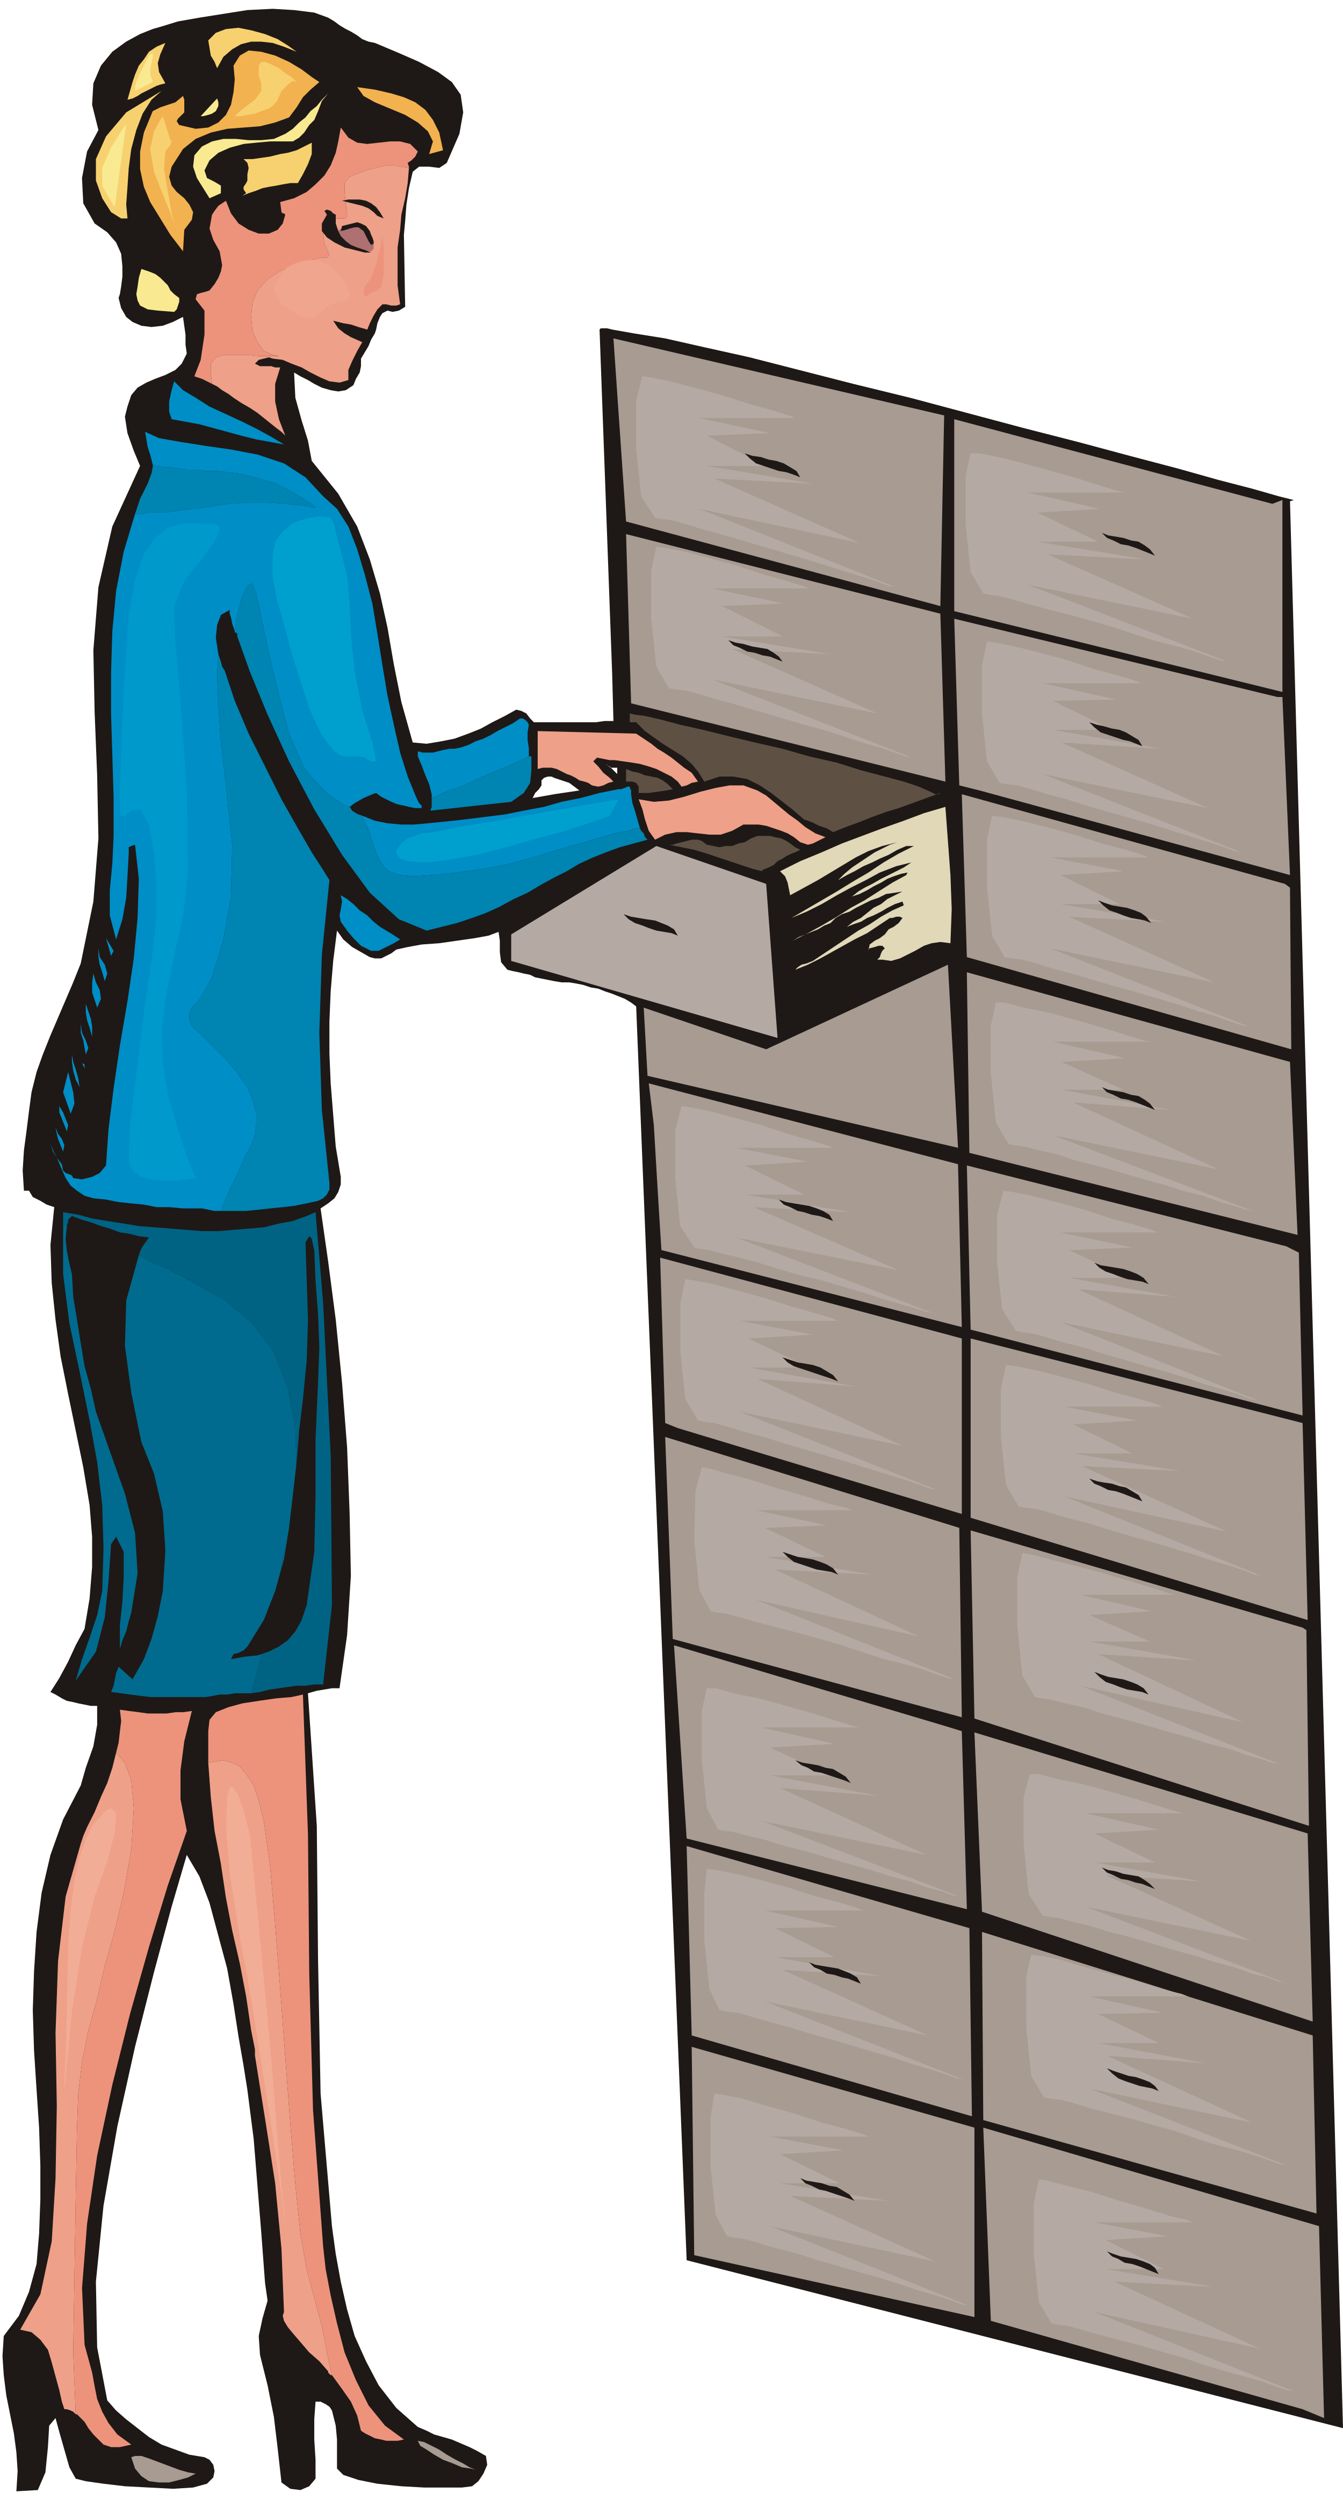 <svg xmlns="http://www.w3.org/2000/svg" fill-rule="evenodd" height="1.98in" preserveAspectRatio="none" stroke-linecap="round" viewBox="0 0 1064 1980" width="1.064in"><style>.pen1{stroke:none}.brush2{fill:#1e1916}.brush3{fill:#f7d170}.brush4{fill:#f2b24f}.brush5{fill:#f9ea91}.brush6{fill:#efa089}.brush7{fill:#ed937c}.brush9{fill:#a89b91}.brush10{fill:#b5aaa3}.brush11{fill:#008ec6}.brush12{fill:#0084b2}.brush13{fill:#5e5144}.brush16{fill:#006b8e}</style><path class="pen1 brush2" d="M485 571h1l-1-37V261l17 3 25 4 31 7 36 8 39 10 43 11 45 11 45 12 45 12 43 11 41 11 38 10 32 9 27 7 21 6 12 3-3 1 42 1526-520-133-40-993-4-3-5-3-5-2-5-2V609l4 4v-5h-4v-37zm-46 1h33l7-1h6v37h-1l-1-1-2-1-1-1 5 4v178l-6-2-5-2-6-1-6-2-5-1-6-1h-6l-6-1V629l20-3-4-3-4-3-6-2-6-2v-44zm46-38-10-273 1-1h5l4 1v273zM354 129l-6 4-8-1h-8l-5 4-3 13-2 13-1 13-1 11 1 57-5 3-5 1-4-1-4 2-2 3-2 5-1 5-1 3-3 5-2 5-3 5-3 5v6l-1 5-3 5-2 5-6 4-6 1-6-1-7-2-6-3-5-3-6-3-5-3 1 20 5 18 5 16 3 16 21 26 15 26 10 26 8 27 6 27 5 29 6 30 9 32 11 1 12-2 10-2 11-4 10-4 9-5 10-5 9-5 4 1 4 2 3 4 3 3h16v44l-2-1h-3l-3 1-2 2v4l-2 3-3 3-2 4 17-3v148l-5-1-5-1-5-1-4-2-5-1-4-1-5-1-4-1-5-6-1-8v-9l-1-7-8 3-11 2-14 2-14 2-14 1-11 2-9 2-4 3-4 2-4 2h-5l-4-1-7-4-7-4-7-6-5-7-3 24-2 24-1 24v25l1 24 2 25 2 25 4 24v6l-2 6-3 5-5 4-6 4 6 42 6 46 5 50 4 51 2 52 1 50-3 47-6 42h-6l-6 1-6 1-7 2 7 105 1 106 2 106 9 105 3 22 4 22 5 22 6 21 9 20 10 19 14 18 17 15 7 3 6 3 7 2 7 2 7 3 7 3 6 3 7 4 1 7-3 7-4 6-5 4-8 1h-30l-18-1-19-2-15-3-12-4-5-5v-23l-1-11-3-12-2-3-3-2-4-2h-4l-1 14v16l1 16v15l-5 6-7 3-8-1-7-5-3-27-3-25-5-25-6-24-1-15 3-14 4-14-2-14-3-40-3-37-3-37-5-39-3-19-4-23-4-26-5-28-7-26-7-26-8-21-10-17-12 41-14 52-15 59-14 63-11 63-6 60 1 52 8 42 7 8 8 7 9 7 9 7 10 6 11 4 11 4 12 2 4 2 3 4 1 5-1 5-5 5-11 3-16 1-19-1-19-1-17-2-14-2-8-2-5-9-4-14-4-14-3-11-5 6-1 17-2 20-6 14-17 1 1-16-1-15-2-15-3-15-3-15-2-16-1-15 1-16 12-16 8-19 6-22 2-24 1-27v-27l-1-30-2-30-2-31-1-32 1-31 2-31 4-31 7-30 10-28 14-27 4-14 6-17 3-17v-15h-5l-5-1-5-1-4-1-5-1-4-2-5-3-4-2 7-11 7-13 6-13 7-13 4-24 2-25v-24l-2-25-5-30-6-29-6-29-6-30-4-29-3-29-1-30 3-30-6-2-5-3-6-3-3-5h-4l-1-16 1-16 2-15 2-16 2-15 4-16 5-14 6-15 6-14 6-14 6-14 6-15 10-49 4-50-1-50-2-50-1-49 4-50 11-48 22-48-5-12-5-14-2-13 2-8 3-9 5-6 7-4 7-3 8-3 8-4 5-5 4-8-1-7v-8l-1-7-1-7-8 4-8 3-9 1-8-1-7-3-5-4-4-7-2-8 1-3 1-6 1-8v-8l-1-10-4-9-7-8-10-7-9-16-1-20 4-21 9-17-5-20 1-17 6-14 9-11 11-8 11-6 10-4 7-2 13-4 17-3 19-3 19-3 20-1 17 1 16 2 11 4 5 3 4 3 5 3 4 2 5 3 4 3 5 2 5 1 19 8 16 7 15 8 11 8 7 10 2 14-3 17-10 23z"/><path class="pen1 brush3" d="m235 41-10-4-9-3-9-1h-8l-8 2-7 4-7 6-5 9-2-5-3-5-1-6-1-6 6-6 8-3 10-1 10 2 11 3 10 4 8 5 7 5zM131 66l-4 1-3 1-4 2-4 2-4 2-3 2-4 2-4 1 2-7 2-7 2-6 3-7 4-5 4-6 6-4 7-3-4 9-2 7 1 7 5 9z"/><path class="pen1 brush4" d="m136 132-2 8 2 7 4 5 6 5 4 5 3 6-1 6-6 8-1 17-10-13-8-13-8-13-5-12-3-14v-14l3-15 7-17 6-3 6-2 6-2 6-5 1 3v10l-2 2-3 3-1 2 2 3 13 3 10-1 8-4 6-6 4-8 2-10 1-10-1-11 5-8 7-4 10 1 11 3 11 5 10 6 8 6 6 4-7 6-6 6-5 8-6 8-11 4-12 3-13 1-13 1-13 3-12 5-10 8-9 14z"/><path class="pen1 brush5" d="m162 135 2 6 6 3 5 3v6l-9 4-5-8-5-8-3-9 1-9 6-7 8-4 9-2h10l10 1h10l10-1 9-4 6-4 5-5 5-4 4-5 5-4 4-5 5-5 6-5-6 5-5 6-3 8-3 7-4 4-4 6-4 4-5 3h-18l-11 1-10 1-11 3-9 4-7 6-4 8z"/><path class="pen1 brush4" d="m351 119-11 3 3-10-4-8-8-7-10-6-12-5-12-5-9-5-5-7 14 2 13 3 10 3 9 4 8 6 6 8 5 10 3 14z"/><path class="pen1 brush3" d="m128 72-8 7-7 11-5 13-4 15-2 15-1 15-1 14 1 11h-5l-8-5-7-11-5-14v-17l8-18 16-19 28-17z"/><path class="pen1 brush5" d="m171 88-3 2-3 1-4 1h-2l13-14 1 3v3l-1 2-1 2z"/><path class="pen1 brush6" d="M253 251zm0 0zm71-118-1 12-2 12-3 13-1 12-2 14v30l2 15-3 1h-4l-4-1h-3l-4 4-3 5-3 6-2 5-7-2-6-2-6-1-8-2 4 6 5 4 5 3 9 4-4 7-4 8-3 7v8l-7 2-8-1-7-3-8-4-7-4-8-3-7-3-8-1-3-1-4 1-4 1-3 3 2 1 2 1h9l3 1h4l-4 13v14l3 14 5 13-3-3-4-3-5-4-5-4-5-4-6-4-7-4-6-4-4-3-5-3-4-3-4-2-1-9v-7l4-5 7-2h18l9 1h16l-5-1-7-3-5-7-4-9-1-11 1-11 4-10 8-9 11-7 11-4 10-3 6-2 5-1h4l1-1 1-1-1-2-3-7-1-8 3-8 7-4h7l2-1v-3l-1-7-1-10v-7l4-5 10-4 6-2 5-1 4-1 4-1h7l5 1 6 1z"/><path class="pen1 brush7" d="m331 120-2 4-3 3-3 2 1 3v1l-6-1-5-1h-7l-4 1-4 1-5 1-6 2-10 4-4 5v7l1 10 1 7v3l-2 1h-7l-7 4-3 8 1 8 3 7 1 2-1 1-1 1h-4l-5 1-6 2-10 3-11 4-11 7-8 9-4 10-1 11 1 11 4 9 5 7 7 3 5 1h-16l-9-1h-18l-7 2-4 5v7l1 9-4-2-4-2-3-1-3-1 5-13 3-20v-19l-7-9 1-4 3-1 4-1 3-1 4-5 3-5 2-5 1-5-2-11-5-9-3-9 2-11 2-3 3-4 3-2 3-2 4 10 6 8 8 5 8 3h8l7-3 4-5 2-7-1-1h-1l-1-1-1-8 11-3 10-5 7-6 7-7 5-8 4-10 2-9 2-11 6 8 7 4 8 1 9-1 9-1h8l8 2 6 6z"/><path class="pen1" style="fill:#af7072" d="m267 183 5-3 3-2h4l4 1 5 2 3 4 3 5 2 3v4l-2 2h-4l-7-2-9-5-7-5v-4z"/><path class="pen1 brush3" d="m195 153-2-3v-2l2-3 1-2v-5l1-5-1-4-3-3h7l7-1 7-1 8-2 6-1 7-2 6-3 6-3v9l-3 8-4 8-4 7h-6l-6 1-5 1-6 1-5 1-5 2-6 2-5 2 3-2z"/><path class="pen1 brush2" d="m304 173-5-2-3-3-4-3-5-2-16-4 5-1h9l5 1 4 2 4 3 3 4 3 5zm-10 27h-5l-8-2-8-2-8-4-6-4-4-5v-6l4-7-2-3 2-1 3 1 2 2 2 1v7l2 6 2 4 4 4 4 3 5 2 6 2 5 2z"/><path class="pen1 brush2" d="m294 186 1 2 1 3v2l-2 1-2-3-2-4-2-4-4-3h-3l-4 1-3 1-4 1 1-4 4-1 4-1 4-1 3 1 4 2 3 4 1 3z"/><path class="pen1 brush5" d="m138 247-13-1-8-1-6-3-2-4-1-5 1-6 1-7 2-7 6 2 5 2 4 3 3 3 3 3 2 4 3 3 4 3v3l-1 3-1 3-2 2z"/><path class="pen1 brush9" d="m748 329-3 151-249-67-10-145 262 61z"/><path class="pen1 brush10" d="m509 298-5 19v38l4 38 11 17 5 1 8 1 11 3 13 4 15 4 17 5 17 5 17 5 17 5 16 5 16 5 13 4 12 4 8 3 6 1 2 1-158-63 127 27-115-51 78 4-84-14h47l-47-24 50-2-56-12h76l-5-2-13-4-18-5-22-7-22-6-19-5-15-3-7-1z"/><path class="pen1 brush11" d="m225 352-11-2-11-2-12-3-11-3-11-3-11-3-11-2-11-2-2-6v-8l2-9 2-7 7 7 10 6 11 7 13 6 13 6 12 6 11 6 10 6z"/><path class="pen1 brush9" d="m1008 399 8-3v152l-260-64V332l252 67z"/><path class="pen1 brush10" d="m769 359-4 18v38l4 38 10 17 5 1 8 1 11 3 14 4 15 4 16 4 18 5 17 5 18 6 16 5 16 4 14 4 11 4 9 3 6 1 2 1-161-62 131 27-115-51 77 4-85-14h48l-48-23 49-3-57-13h77l-5-1-13-4-19-6-21-6-22-6-20-5-15-3h-7z"/><path class="pen1 brush11" d="m88 757-4-14 6 10-2 4zm-5 20-2-7-2-6-1-6v-7l1 7 4 6 2 7-2 6zm-6 21-2-6-2-6v-8l1-7 2 7 3 6 1 7-3 7zm-4 23-2-7-2-6-1-6v-7l2 6 2 6 1 6v8zm-5 14-1-5-1-6-2-6v-7l1 7 3 6 2 6-2 5zm-5 26-3-6-2-7-1-7v-6l1 6 2 6 2 7 1 7zm4-15-2-4 2 1v3zm-11 36-6-17 4-16 2 8 2 8 1 9-3 8zm-3 14-2-5-2-5-2-5v-5l3 5 2 5 2 5-1 5zm-3 16-2-5-2-5-1-4-1-5 2 5 3 4 2 5-1 5zm237-266 10 4 10 2 11 1h10l11-1 10-1 10-1 9-1 16-2 16-2 15-3 16-3 14-4 15-3 15-4 15-3h2l3-1 2-1h2v1l1 2v3l1 7 2 6 2 7 2 7h-4l-5 2-6 1-5 1-17 5-14 4-14 4-13 4-14 4-15 4-17 3-21 3-19 2-15 1-11-1-9-3-5-5-4-7-3-8-3-10-2-5-2-4-1-3-1-2z"/><path class="pen1 brush12" d="m277 639-3-1-4-2-4-3-6-4-10-10-9-11-6-13-6-14-4-15-4-16-4-16-4-17-6-28-4-19-3-8-4 2-4 8-3 10-2 10-1 8v1h1l1 1v2l10 28 14 34 17 37 20 38 22 36 22 30 23 21 22 9 12-3 12-3 12-4 11-4 11-5 11-6 11-5 10-6 11-6 10-5 10-6 11-5 10-4 11-4 11-3 11-3-2-2-1-3-2-2-1-2h-4l-5 2-6 1-5 1-17 5-14 4-14 4-13 4-14 4-15 4-17 3-21 3-19 2-15 1-11-1-9-3-5-5-4-7-3-8-3-10-2-5-2-4-1-3-1-2-3-1-2-1-3-2-2-3zM173 518l-1 17 1 23 2 30 4 34 5 47-1 41-6 34-9 30-6 11-5 8-5 5-2 5v4l2 6 7 6 10 10 11 11 9 11 7 10 4 10 3 10v9l-1 9-3 8-5 9-5 12-7 14-7 17h20l10-1 9-1 10-1 9-1 10-2 9-2 4-2 3-3 2-4v-5l-6-58-2-61 2-62 6-59-5-8-9-14-11-19-13-23-13-26-13-26-11-26-8-24-2-3-1-4-1-3-1-3zm-66-111 1-3 1-3 1-3 1-3 6-12 3-8 1-5v-2l4 1 5 1h5l6 1 7 1h7l8 1h9l18 2 15 4 14 4 11 6 9 5 6 4 4 3 1 1h-2l-4-1-8-1-10-1-13-1h-15l-17 1-19 3-9 1-8 1-7 1-7 1h-13l-6 1h-5z"/><path class="pen1 brush11" d="m256 393 11 10 9 14 7 18 6 20 6 23 4 24 4 25 4 24 5 23 5 22 6 19 7 17 1 2 1 2 2 2v2h-5l-5-1-4-1-5-1-5-2-4-2-4-2-4-3-3 1-7 3-7 4-4 3-3-1-4-2-4-3-6-4-10-10-9-11-6-13-6-14-4-15-4-16-4-16-4-17-6-28-4-19-3-8-4 2-4 8-3 10-2 10-1 8-2-6-1-5-1-3v-3l-7 4-3 8-1 10 2 13-1 17 1 23 2 30 4 34 5 47-1 41-6 34-9 30-6 11-5 8-5 5-2 5v4l2 6 7 6 10 10 11 11 9 11 7 10 4 10 3 10v9l-1 9-3 8-5 9-5 12-7 14-7 17h-5l-5-1-5-1h-15l-11-1h-10l-10-2-10-1-10-1-10-2-10-1-7-2-6-4-5-4-4-6-3-7-3-7-3-6-3-7 2 6 3 5 4 5 1 5 2 2 3 1 2 1 1 2 7 1 8-2 6-3 5-6 2-29 4-32 5-34 6-35 5-34 3-32 1-31-3-27-3 1-2 1v5l-1 18-1 17-3 17-5 16-5-19v-20l2-21 1-21v-32l-1-33-1-33v-32l1-33 3-32 6-31 9-30h5l6-1h13l7-1 7-1 8-1 9-1 19-3 17-1h15l13 1 10 1 8 1 4 1h2l-1-1-4-3-6-4-9-5-11-6-14-4-15-4-18-2h-9l-8-1h-7l-7-1-6-1h-5l-5-1-4-1-1-4-1-4-2-6-2-12 11 5 17 3 19 3 21 3 21 4 21 7 17 11 14 15z"/><path class="pen1 brush9" d="m745 486 4 133-249-62-4-134 249 63z"/><path class="pen1 brush10" d="m520 433-4 19v38l4 38 10 17 5 1 9 1 11 3 13 4 15 4 17 5 17 5 17 5 18 5 16 5 15 5 14 4 12 4 8 3 6 1 2 1-161-63 131 27-115-51 77 4-85-14h48l-48-24 49-2-57-12h77l-5-2-13-4-18-5-21-7-22-6-19-5-15-3-8-1z"/><path class="pen1 brush9" d="M1012 552h4l6 141-246-67-16-4-4-132 256 62z"/><path class="pen1 brush10" d="m782 508-4 19v38l4 38 10 17 5 1 9 1 11 3 13 4 15 4 16 5 17 5 18 5 17 5 16 5 16 5 13 4 12 4 8 3 6 1 2 1-160-63 131 27-116-52 79 5-86-15h47l-47-23 50-1-58-13h78l-5-2-13-4-19-5-21-7-22-6-20-5-15-3-7-1z"/><path class="pen1 brush13" d="M741 629h3l1-1-11 4-11 4-11 4-10 3-11 4-10 4-11 4-10 4-5-3-6-2-6-3-6-2-8-7-9-7-9-7-9-6-10-5-11-2h-11l-12 4-5-8-5-6-7-6-8-5-8-5-7-5-7-5-7-7h-5v-7l4 1 8 1 13 3 15 4 18 4 20 5 21 5 22 5 21 6 22 5 19 6 19 5 15 4 12 4 9 4 4 2z"/><path class="pen1 brush12" d="m419 599-6 3-7 3-9 4-10 4-11 5-11 5-12 4-11 5v7l-1 3 64-7 10-7 5-8 1-10v-11h-2z"/><path class="pen1 brush11" d="m419 574-1 6v6l1 7v6l-6 3-7 3-9 4-10 4-11 5-11 5-12 4-11 5v-3l-2-8-3-7-3-8-3-7v-4l4 1h8l4-1 4-1 5-1h4l5-1 6-2 6-3 6-2 6-3 5-3 6-3 6-3 6-4h2l2 1 2 2 1 2z"/><path class="pen1 brush6" d="m553 619-5 1-4 2-4 1-3-4-5-4-6-3-6-3-6-2-7-2-6-1-7-1-7-1h-4l-5-1-5-1-3 3 4 4 4 5 5 4 3 3-4 1-4 2-4 1-5-1-3-2-3-1-4-1-3-2-4-2-3-1-4-2-4-2-4-1h-7l-4 1v-30l78 2 6 4 6 4 5 4 5 3 6 4 5 4 5 4 6 4 5 7z"/><path class="pen1 brush13" d="M506 628v-5l-2-3-3-1h-5v-10l5 2 5 1 5 2 5 1 5 1 4 2 4 3 4 4-5 1-7 1-7 1h-8z"/><path class="pen1 brush6" d="m654 663-6 3-4 2-4 1-6-2-5-4-5-3-5-2-6-2-6-2-6-1h-12l-9 5-9 3h-9l-9-1-9-1h-8l-9 2-8 4-5-7-3-9-2-8-3-8 12 2 12-1 12-3 13-4 12-3 11-2h11l11 4 7 4 6 5 6 5 6 5 7 5 6 5 8 5 8 3z"/><path class="pen1 brush9" d="m1018 700 4 3 1 128-257-73-4-129 256 71z"/><path class="pen1 brush10" d="m786 646-4 19v38l4 38 10 17 5 1 9 1 11 3 13 4 15 4 17 5 17 5 18 5 17 5 17 5 15 5 14 4 11 4 9 3 6 1 2 1-160-63 130 27-115-52 77 4-84-14h47l-47-23 50-3-58-11h78l-5-2-13-4-19-5-22-7-22-6-20-5-15-3-8-1z"/><path class="pen1" style="fill:#e0d8b7" d="m695 760 2-2 1-3 1-2 2-2-2-2h-3l-3 1-4 1-1 1v1l1-5 4-3 4-2 4-3 3-4 4-2 4-3 3-4-2-1h-3l-3 1h-2l-9 6-9 6-10 5-9 5-9 5-9 5-10 5-10 4 2-2 3-2 4-1 5-2 9-6 9-6 9-6 9-6 9-5 9-6 9-5 9-4-1-3-6 2-6 3-5 3-6 3-5 2-5 3-6 2-5 2 5-4 6-3 5-4 5-4 6-3 5-4 6-3 6-3-6 1-7 1-6 3-6 2-6 3-6 3-5 3-6 2-5 3-4 4-5 2-5 3-5 2-5 2-5 2-5 3 12-6 11-6 12-7 11-7 11-6 11-7 11-7 11-6 1-2-5 1-6 2-5 2-5 3-6 3-5 3-6 3-6 2 5-4 5-3 6-3 7-4 6-3 6-3 6-3 6-4-12 3-13 5-11 6-12 6-11 6-12 7-12 6-12 5 12-7 12-7 12-7 13-8 12-7 12-8 12-7 12-6h-6l-7 3-7 4-7 3-6 3-7 3-7 4-6 3-7 4 5-5 6-5 6-4 6-4 6-4 6-3 6-3 6-2-12 3-11 4-10 5-10 6-10 6-10 6-11 6-11 6-1-5-1-5-2-5-4-4 16-8 17-7 16-7 16-6 16-6 17-6 16-6 17-5 2 27 2 27 1 27-1 27-8-1-7 1-6 2-7 4-6 3-6 3-7 2-7-1h-4z"/><path class="pen1 brush13" d="m604 690-8-2-9-3-9-3-9-3-9-3-10-3-10-2-10-2h3l3-1 4-1 4-1 4-1h5l3 1 4 3 5 1 5 1 5-1h5l5-2 5-1 5-3 5-2h10l4 1 5 1 4 2 3 2 4 3 4 2-4 2-3 1-4 2-3 2-4 2-3 3-4 2-5 2v1z"/><path class="pen1 brush10" d="m405 740 115-70 87 30 9 122-211-61v-21z"/><path class="pen1 brush11" d="m311 740 6 4-5 3-6 3-6 3h-6l-8-4-6-6-5-6-5-7-1-5 1-5 1-6-1-5 5 3 5 4 5 5 6 4 5 5 5 4 5 3 5 3z"/><path class="pen1 brush2" d="m537 741-5-2-6-1-6-1-6-2-5-2-6-2-5-3-4-4 6 2 6 1 6 1 7 1 5 2 5 2 5 3 3 5zm97-363-5-2-6-2-6-1-6-2-6-2-6-2-5-4-4-4 6 2 7 1 6 2 6 1 6 2 5 3 5 3 3 5zm-14 146-5-2-5-2-6-1-6-2-6-1-6-3-5-2-4-4 6 2 6 1 7 2 6 1 6 1 5 3 4 3 3 4z"/><path class="pen1 brush9" d="m513 852-3-54 97 33 144-67 8 145-246-57zm255 61-2-143 256 71 6 137-260-65z"/><path class="pen1 brush10" d="m789 794-4 18v38l4 39 10 17 5 1 8 1 11 3 14 3 15 5 16 4 18 5 17 5 18 5 16 5 16 4 14 5 11 3 9 3 6 1 2 1-161-61 131 27-115-53 77 6-86-16h49l-49-22 50-3-57-13h77l-5-1-13-4-19-6-21-6-22-6-20-4-15-4h-7z"/><path class="pen1 brush9" d="m759 922 3 129-238-61-2-32-2-33-2-34-4-33 245 64zm260 65 10 5 3 129-263-68-3-130 253 64z"/><path class="pen1 brush10" d="m795 943-5 19v38l4 37 11 17 5 1 8 1 11 3 13 4 16 4 16 5 17 5 17 5 18 5 16 5 15 5 14 4 12 4 8 3 6 1 2 1-159-63 129 27-115-53 77 6-84-15h47l-47-22 50-2-57-12h77l-5-2-13-4-19-5-21-7-22-6-20-5-15-3-7-1zm-255-67-5 19v38l4 38 11 17 4 1 8 1 11 3 13 3 15 4 16 5 17 5 17 4 17 5 17 5 15 5 14 4 11 3 9 3 6 1 2 1-159-61 129 26-115-50 77 4-84-14h47l-47-23 50-3-57-11h77l-5-2-13-4-18-5-21-7-22-6-19-5-15-3-7-1z"/><path class="pen1" style="fill:#006384" d="m110 994 1-3 2-4 3-4 2-3-8-1-8-2-7-1-8-3-7-2-8-3-7-2-8-3-2 2-1 1v2l-1 2h-3v-10l12 2 11 3 12 2 13 2 12 2 13 1 12 1 13 1 12 1h13l12-1 12-1 12-1 12-3 11-2 11-4 7-3 6 72 6 121 1 118-7 63h-7l-7 1h-7l-7 1-7 1-7 1-8 2-7 1 5-18 5-21 5-22 6-26 10-46 5-41-1-36-6-32-11-28-17-23-23-19-29-16-5-3-5-2-5-3-5-2-5-2-4-2-5-3-4-2z"/><path class="pen1 brush16" d="M53 970h-3v39l5 39 8 38 8 39 6 33 4 34 1 34-1 34-4 19-6 18-6 17-5 17 16-23 7-27 3-29 2-29 4-6 6 12v20l-1 19-2 19v19l2-7 3-7 2-8 2-7 5-31-2-32-8-31-11-31-6-17-6-17-4-18-5-18-3-18-3-19-3-18-1-18-2-8-2-10-1-10 1-10v-1z"/><path class="pen1 brush16" d="m88 1340 2-5 1-5 1-5 2-5 11 10 9-16 6-16 5-18 4-20 2-32-2-31-7-30-10-25-8-39-5-37 1-36 10-36 4 2 5 3 4 2 5 2 5 2 5 3 5 2 5 3 29 16 23 19 17 23 11 28 6 32 1 36-5 41-10 46-6 26-5 22-5 21-5 18h-13l-6 1h-6l-5 1-6 1h-44l-8-1-8-1-7-1-8-1z"/><path class="pen1 brush2" d="m249 990 1 25 2 26 1 26-1 27-2 46v45l-1 44-6 42-4 12-5 9-6 7-7 5-8 4-9 3-10 1-11 2 2-4 4-1 4-2 3-3 13-21 9-23 7-25 4-25 3-26 3-26 2-25 3-25 3-31 1-32-1-31-1-30 3-5 2 2 1 5 1 4z"/><path class="pen1 brush9" d="m537 1131-10-4-4-131 239 64v139l-225-68zm499 152-267-81v-142l263 67 4 156zm-276-73 2 150-229-62-6-160 233 72zm272 79 3 2 2 155-265-85-3-149 263 77zm-283 78 13 4 4 141-222-56-10-153 215 64z"/><path class="pen1 brush6" d="M263 1881h-1l-1-1-1-1v-1l-7-8-8-7-6-7-6-7-5-6-3-5-1-4 1-3-2-50-5-52-8-51-8-50v-5l-1-5-1-5-1-5-4-27-5-26-6-26-5-26-4-27-5-26-3-27-2-27 6-1 6-1 7 2 6 3 5 6 6 9 4 12 4 16 5 36 4 46 4 51 4 54 4 53 4 48 4 39 5 28 6 23 6 22 4 21 4 18z"/><path class="pen1 brush7" d="m320 1932-5 1h-9l-4-1-5-1-4-2-4-2-3-2-3-12-5-11-7-10-8-11-4-18-4-21-6-22-6-23-5-28-4-39-4-48-4-53-4-54-4-51-4-46-5-36-4-16-4-12-6-9-5-6-6-3-7-2-6 1-6 1v-25l1-9 5-6 10-4 11-3 13-2 14-2 12-1 9-2 4 111 1 110 3 108 8 108 2 18 4 21 5 22 6 23 9 22 10 20 13 16 15 11z"/><path class="pen1 brush6" d="m60 1912-2-49 1-60 1-63 1-55 1-27 3-25 5-25 7-25 6-26 8-28 7-30 6-34 2-33-2-22-5-14-7-8-3 12-4 12-5 11-5 12-3 6-3 6-3 7-2 6-12 42-6 51-2 57 1 58-1 57-3 50-9 42-16 28 9 2 7 6 6 8 3 10 3 11 3 11 2 9 2 6h2l3 1 2 1 2 2z"/><path class="pen1 brush7" d="m152 1355-6 24-3 23v23l5 25-15 43-15 49-15 53-14 56-12 56-8 54-4 51 2 45 3 11 3 11 2 11 2 10 4 10 5 9 7 9 11 8-9 2h-7l-6-2-4-4-4-4-4-5-3-5-4-4-1-1-1-1h-1l-2-49 1-60 1-63 1-55 1-27 3-25 5-25 7-25 6-26 8-28 7-30 6-34 2-33-2-22-5-14-7-8 2-8 1-9 1-8-1-9 7 1 8 1 7 1h15l7-1h6l7-1z"/><path class="pen1 brush9" d="m1036 1452 4 149-262-87-6-142 264 80zm-268 75 2 149-222-64-4-150 224 65zm272 85 3 141-264-74-1-149 262 82zm-268 223-222-49-2-165 224 64v150zm277 80-17-7-247-70-6-153 266 78 4 152z"/><path class="pen1 brush10" d="m797 1081-4 19v38l4 38 10 17 5 1 9 1 11 3 13 4 16 4 16 5 17 5 18 5 17 5 16 5 16 5 13 4 12 4 8 3 6 1 2 1-159-64 129 28-115-52 78 4-85-14h47l-47-23 51-3-58-11h78l-5-2-13-4-19-5-22-7-22-6-20-5-15-3-8-1zm-254-68-4 19v38l4 38 10 17 5 1 8 1 11 3 13 4 15 4 16 5 17 5 17 5 17 5 16 5 16 5 13 4 12 4 8 3 6 1 2 1-159-63 129 27-115-53 78 6-85-15h48l-48-23 51-3-58-11h78l-5-2-13-4-18-5-22-7-22-6-19-5-15-3-7-1zm267 217-4 19v39l4 39 10 17 5 1 8 1 11 3 14 3 15 5 16 4 18 5 17 5 18 5 16 5 16 4 14 5 11 3 9 3 6 1 2 1-160-63 129 29-115-54 78 5-85-15h48l-48-21 49-3-56-13h76l-5-1-13-4-19-6-21-6-22-6-20-5-15-4-7-1zm-254-68-5 19-1 39 4 39 9 17 5 1 8 1 11 3 14 4 15 4 16 4 18 5 17 5 18 6 16 5 16 4 14 4 11 4 9 3 6 1 2 1-160-64 129 29-114-53 77 4-85-14h48l-48-23 49-2-56-12h76l-5-2-13-3-19-6-21-6-22-7-19-5-14-4-6-1zm260 243-5 18v38l4 39 11 17 5 1 8 1 11 3 13 3 16 5 16 4 17 5 17 5 18 5 16 5 15 4 14 5 12 3 8 3 6 1 2 1-160-61 131 27-115-52 76 5-85-15h48l-48-23 51-3-58-13h78l-5-1-13-4-19-6-21-6-22-6-20-4-15-4h-7zm-256-68-4 18v38l4 39 9 17 5 1 8 1 11 3 13 3 16 5 16 4 17 5 17 5 18 5 16 5 15 4 14 5 12 3 8 3 6 1 2 1-160-61 131 27-116-53 77 6-85-16h48l-48-22 51-3-58-13h78l-5-1-13-4-19-6-21-6-22-6-20-4-14-4h-7zm257 211-4 18v39l4 39 10 17 5 1 9 1 11 3 13 4 16 4 16 4 17 5 18 5 17 6 16 5 16 4 13 4 12 4 8 3 6 1 2 1-159-62 129 27-115-53 78 6-85-16h48l-48-23 51-1-58-13h78l-5-2-13-3-19-6-22-6-22-6-20-6-15-3-8-1zm-257-68-2 19v38l4 38 8 17 5 1 9 1 11 3 14 4 15 4 16 5 18 5 17 5 17 5 17 5 15 5 14 4 12 4 8 3 6 1 2 1-160-63 129 27-115-52 78 5-84-15h47l-47-23 50-1-58-13h78l-5-2-13-4-19-5-22-7-22-6-20-5-15-3-8-1zm263 246-4 19v39l4 39 10 17 5 1 8 1 11 3 14 4 15 4 16 4 17 5 18 5 17 6 17 5 15 4 14 4 11 4 9 3 6 1 2 1-161-64 131 29-115-53 78 4-85-14h46l-46-23 49-3-58-11h78l-5-2-13-3-19-6-21-6-22-7-20-5-15-4-7-1zm-257-68-3 19v39l4 38 9 17 5 1 8 1 11 3 13 4 16 4 16 5 17 5 17 5 18 5 16 5 15 5 14 4 12 4 8 3 6 1 2 1-160-64 131 28-115-52 78 4-86-14h47l-47-23 50-3-58-11h78l-5-2-13-4-19-5-21-7-22-6-20-6-15-3-7-1z"/><path class="pen1 brush9" d="m155 1959-6 3-7 2-8 2h-8l-8-1-6-4-5-6-3-9 3-1h5l6 2 8 3 8 3 8 3 7 2 6 1zm222-3-4-1-7-1-7-3-8-3-7-4-6-4-5-3-2-4 5 1 6 3 6 3 6 4 7 4 6 3 5 3 5 2z"/><path class="pen1 brush2" d="m915 440-5-2-5-2-5-2-6-2-6-1-6-3-5-2-4-4 5 2 6 1 6 1 6 2 6 1 5 3 4 3 4 5zm-10 151-5-2-5-2-5-1-6-2-6-2-6-2-5-4-4-4 6 2 5 1 7 2 6 1 5 2 5 3 5 3 3 5zm7 140-5-2-5-1-6-1-6-2-5-2-6-2-5-4-4-4 5 2 6 2 6 1 6 1 6 2 5 2 4 3 4 5zm3 148-5-2-5-2-5-2-6-2-6-1-6-3-5-2-4-4 5 2 6 1 6 1 6 2 6 1 5 3 4 3 4 5zm-5 463-5-2-6-1-6-1-6-2-5-2-6-2-5-4-4-4 5 2 6 2 6 1 6 1 6 2 5 2 5 3 4 5zm5 154-5-2-5-2-5-1-6-2-6-1-6-3-5-2-4-4 5 2 6 1 6 2 6 1 6 1 5 3 4 3 4 4zm3 160-5-2-5-1-5-1-6-2-6-2-5-2-5-4-4-4 5 2 6 2 6 2 6 1 6 2 5 2 4 3 3 4zm0 145-5-2-5-2-5-2-6-2-6-1-5-3-5-2-4-4 5 2 6 2 6 1 6 1 6 2 5 2 4 3 3 5zm-13-612-5-2-5-2-5-2-6-2-6-1-6-3-5-2-4-4 6 2 5 1 7 1 6 2 5 1 5 3 5 3 3 5zm5-172-5-2-6-1-6-1-6-2-5-2-6-2-5-3-4-4 5 2 6 1 6 1 6 1 6 2 5 2 5 3 4 5zm-233 726-5-2-6-2-6-2-6-2-5-1-6-3-5-2-4-4 5 2 6 1 6 1 6 2 6 1 5 3 5 3 4 5zm5-172-5-2-5-2-5-1-6-2-6-1-5-3-5-2-4-4 5 2 6 1 6 1 6 1 5 2 5 2 5 3 3 5zm-8-159-5-2-6-2-6-2-6-2-6-1-5-3-5-2-5-4 6 2 6 1 6 1 6 2 6 1 5 3 5 3 4 5zm-10-165-5-2-6-1-6-1-6-2-6-2-6-2-5-4-4-4 6 2 6 2 6 1 6 1 6 2 5 2 5 3 4 5zm0-153-5-2-6-2-6-2-6-2-6-2-6-2-5-3-4-4 6 2 6 2 6 1 6 1 6 2 5 3 5 3 4 5zm-4-127-5-2-6-2-6-1-6-2-5-1-6-3-5-2-4-4 6 2 6 1 6 1 6 1 6 2 5 2 5 3 3 5z"/><path class="pen1 brush7" d="M303 184v3l1 8v23l-2 9-3 3-5 2-3 2-2 1-1-3 1-5 5-7 4-11 3-12 2-9v-4z"/><path class="pen1" style="fill:#efa58e" d="m260 210 6 5 5 6 4 6 2 7-2 4-7 1-8 3-7 6-3 3-5 1-7-2-7-4-7-4-4-6-3-7 2-6 4-6 4-5 6-3 6-2 6-1h6l5 2 4 2z"/><path class="pen1 brush3" d="m235 65-1-1-3-3-5-3-5-4-6-3-5-2h-3l-2 3v8l2 6v6l-5 7-8 6-5 4-2 2-1 1h5l5-1 6-1 5-2 6-2 4-3 3-4 3-7 5-5 4-3 3 1zM129 92l-2 3-5 9-3 14 3 18 7 18 5 12 3 8 1 2-2-7-3-17-3-18 1-14 4-5 1-3-1-1-6-19z"/><path class="pen1 brush5" d="m100 98-4 6-8 13-7 16v14l5 9 3 5 1 2h1l9-65zm21-56-3 2-3 6-4 8-3 7-1 4v3l14-7v-1l-1-2-1-3v-4l1-5 1-4v-4z"/><path class="pen1" d="m253 409-7 1-8 2-7 3-7 6-6 8-2 12v16l4 20 6 21 5 19 5 16 5 15 4 13 5 11 5 10 5 7 5 6 4 3 4 1h12l4 1 5 3h4l-3-15-8-25-6-31-3-29-1-25-2-21-4-17-4-14-2-10-3-6-9-1zm81 251-5 2-6 2-5 4-3 4-1 4 3 4 7 2 13 1 18-2 22-4 24-6 24-7 23-6 18-6 12-4 5-2 7-13-6 1-17 3-23 4-28 5-28 5-25 4-19 4-10 1z" style="fill:#00a0ce"/><path class="pen1" style="fill:#09c" d="M169 415h-7l-9-1-10 1-10 3-10 8-9 13-7 20-5 28-4 60-2 48-1 34v17l3 1 6-5 7-1 7 12 4 23 2 24v26l-3 28-6 40-6 49-6 47-1 30 3 7 7 5 8 2 10 1h10l8-1 6-1h2l-2-3-4-9-5-14-6-19-6-21-4-24-1-26 3-26 8-39 6-27 4-36-1-63-5-70-4-46-1-30 8-20 7-9 7-8 5-7 5-7 3-6 1-4-1-3-4-1z"/><path class="pen1" d="m182 1415-2 8-1 23 3 38 8 50 6 32 6 36 6 38 6 37 5 34 4 27 2 18 1 7-4-44-8-99-10-105-6-62-5-19-4-12-4-6-3-1zm-94 17-4 2-5 5-6 7-5 11-5 14-4 18-3 23-2 28-1 52-1 36-1 20v7l2-19 4-43 8-51 10-40 10-28 6-23 1-15-4-4z" style="fill:#f2ad96"/></svg>
